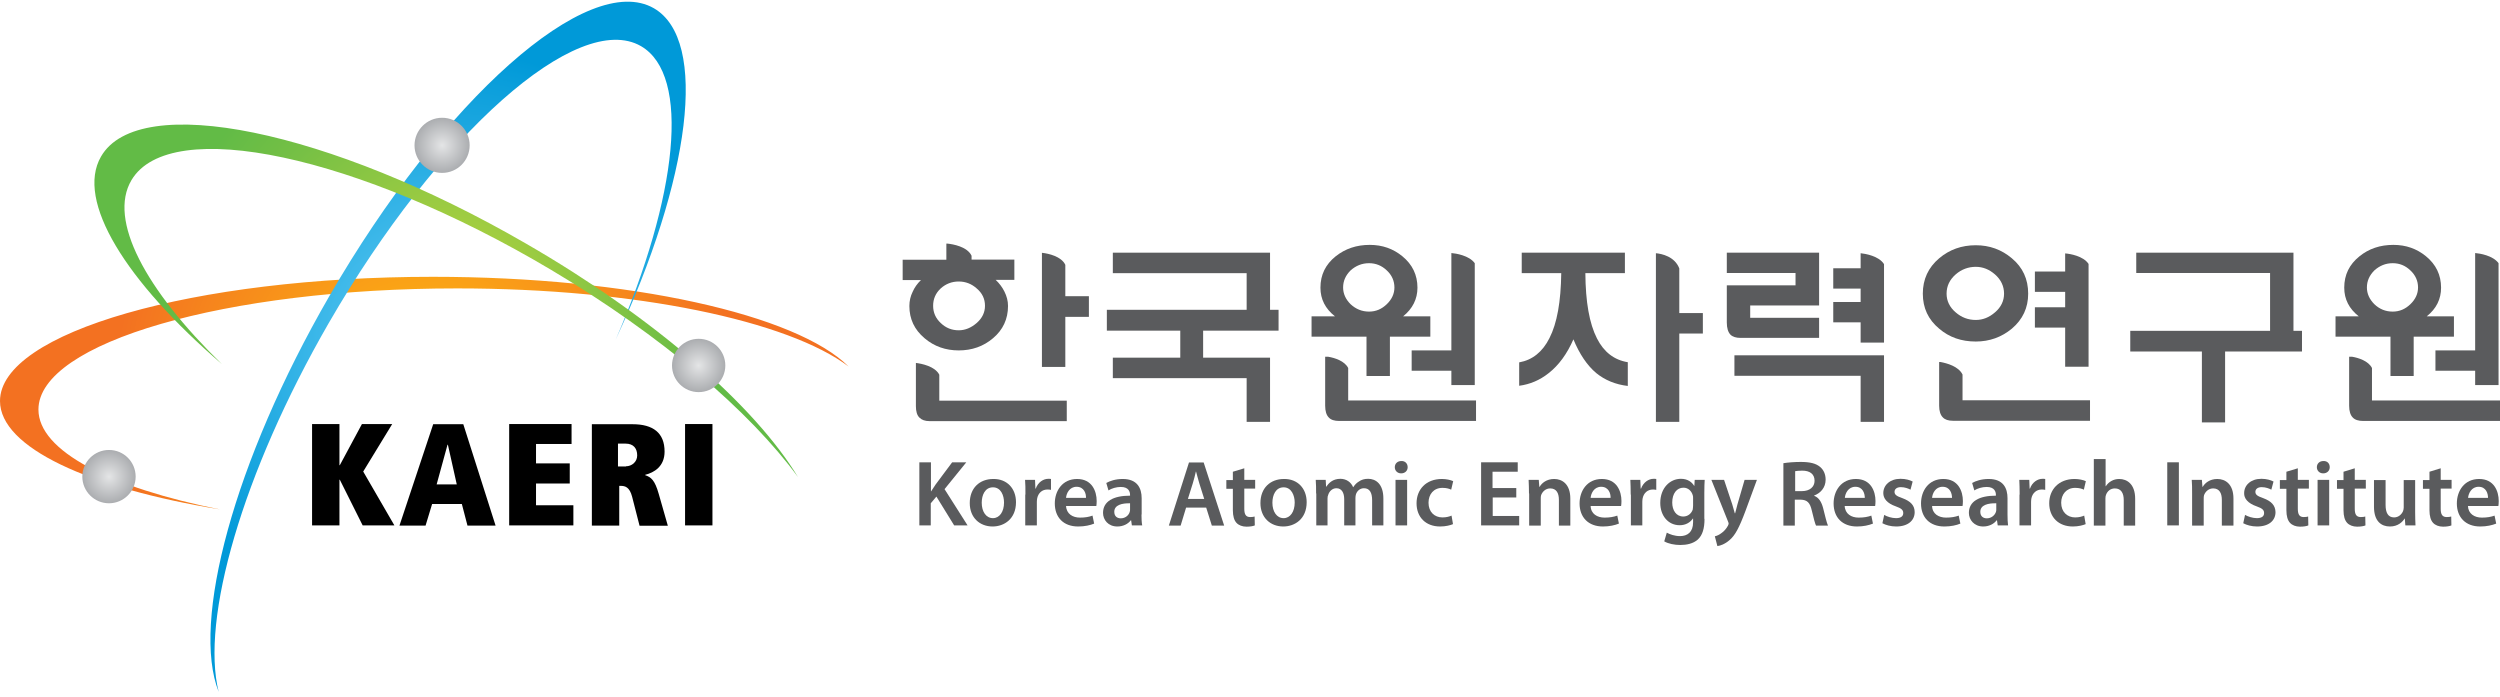 <svg width="226" height="63" viewBox="0 0 226 63" fill="none" xmlns="http://www.w3.org/2000/svg">
<path d="M96.305 26.776V23.941C95.944 23.17 94.78 22.924 94.239 22.859H94.19V33.169H96.305V28.645H98.436V26.776H96.305Z" fill="#5A5B5D"/>
<path d="M82.207 27.661C82.207 28.841 82.666 29.808 83.584 30.579C84.453 31.317 85.486 31.677 86.666 31.677C87.863 31.677 88.895 31.317 89.764 30.579C90.666 29.825 91.125 28.841 91.125 27.661C91.125 27.202 91.01 26.776 90.797 26.35C90.6 25.956 90.338 25.612 90.01 25.301H91.698V23.465H87.83V23.12C87.436 22.285 86.125 22.071 85.65 22.022H85.551V23.481H81.601V25.317H83.256C82.912 25.645 82.666 26.006 82.502 26.383C82.306 26.776 82.207 27.219 82.207 27.661ZM85.043 26.071C85.502 25.661 86.043 25.448 86.666 25.448C87.289 25.448 87.83 25.661 88.289 26.071C88.797 26.497 89.043 27.022 89.043 27.645C89.043 28.235 88.797 28.759 88.289 29.202C87.797 29.628 87.256 29.858 86.666 29.858C86.043 29.858 85.502 29.645 85.043 29.202C84.584 28.776 84.355 28.251 84.355 27.645C84.355 27.038 84.568 26.514 85.043 26.071Z" fill="#5A5B5D"/>
<path d="M84.912 33.874C84.519 33.104 83.305 32.874 82.797 32.809V36.71C82.797 37.186 82.896 37.546 83.125 37.759C83.322 37.956 83.617 38.071 84.043 38.071H96.436V36.218H84.912V33.874Z" fill="#5A5B5D"/>
<path d="M115.582 29.891V28.006H114.812V22.842H100.6V24.694H112.697V28.006H100.059V29.891H106.697V32.333H100.6V34.185H112.697V38.136H114.812V32.333H108.763V29.891H115.582Z" fill="#5A5B5D"/>
<path d="M121.876 36.185V33.267C121.549 32.628 120.663 32.35 120.073 32.251H119.795V36.677C119.795 37.169 119.909 37.529 120.123 37.743C120.319 37.956 120.631 38.054 121.057 38.054H133.433V36.202H121.876V36.185Z" fill="#5A5B5D"/>
<path d="M123.548 33.989H125.647V30.432H129.302V28.596H126.843C127.696 27.907 128.138 27.038 128.138 26.006C128.138 24.858 127.679 23.908 126.778 23.17C125.942 22.481 124.958 22.137 123.827 22.137C122.63 22.137 121.614 22.481 120.745 23.17C119.827 23.908 119.368 24.842 119.368 26.006C119.368 27.055 119.811 27.907 120.68 28.596H118.565V30.432H123.532V33.989H123.548ZM122.09 24.448C122.565 24.022 123.122 23.793 123.762 23.793C124.368 23.793 124.909 24.006 125.368 24.448C125.827 24.875 126.056 25.399 126.056 25.989C126.056 26.547 125.827 27.055 125.368 27.497C124.909 27.94 124.384 28.169 123.762 28.169C123.122 28.169 122.565 27.94 122.09 27.497C121.647 27.055 121.417 26.547 121.417 25.989C121.417 25.399 121.647 24.891 122.09 24.448Z" fill="#5A5B5D"/>
<path d="M127.614 33.514H131.204V34.809H133.318V23.794C132.81 23.089 131.597 22.908 131.204 22.875V31.678H127.614V33.514Z" fill="#5A5B5D"/>
<path d="M214.427 36.185V33.267C214.099 32.628 213.214 32.35 212.64 32.251H212.362V36.677C212.362 37.169 212.477 37.529 212.69 37.743C212.886 37.956 213.214 38.054 213.624 38.054H226V36.202H214.427V36.185Z" fill="#5A5B5D"/>
<path d="M216.099 33.989H218.197V30.432H221.836V28.596H219.378C220.246 27.907 220.673 27.038 220.673 26.006C220.673 24.858 220.214 23.908 219.312 23.17C218.476 22.481 217.493 22.137 216.361 22.137C215.165 22.137 214.148 22.481 213.296 23.17C212.378 23.908 211.919 24.842 211.919 26.006C211.919 27.055 212.362 27.907 213.231 28.596H211.132V30.432H216.099V33.989ZM214.64 24.448C215.116 24.022 215.657 23.793 216.296 23.793C216.919 23.793 217.443 24.006 217.902 24.448C218.361 24.875 218.591 25.399 218.591 25.989C218.591 26.547 218.361 27.055 217.902 27.497C217.443 27.94 216.919 28.169 216.296 28.169C215.657 28.169 215.099 27.94 214.64 27.497C214.198 27.055 213.968 26.547 213.968 25.989C213.968 25.399 214.198 24.891 214.64 24.448Z" fill="#5A5B5D"/>
<path d="M220.164 33.514H223.754V34.809H225.869V23.794C225.361 23.089 224.148 22.908 223.754 22.875V31.678H220.164V33.514Z" fill="#5A5B5D"/>
<path d="M164.447 30.563V28.727H158.218V27.612H164.447V22.842H156.103V24.678H162.316V25.793H156.103V29.153C156.103 29.661 156.218 30.022 156.431 30.251C156.628 30.448 156.939 30.546 157.349 30.546H164.447V30.563Z" fill="#5A5B5D"/>
<path d="M168.201 22.891V24.252H165.726V26.088H168.201V27.301H165.726V29.137H168.201V30.973H170.315V23.875C169.84 23.137 168.643 22.94 168.201 22.891Z" fill="#5A5B5D"/>
<path d="M156.792 33.972H168.201V38.136H170.315V32.12H156.792V33.972Z" fill="#5A5B5D"/>
<path d="M186.691 33.154H188.806V23.859C188.331 23.138 187.118 22.941 186.691 22.908V24.548H183.954V26.384H186.691V27.777H183.954V29.613H186.691V33.154Z" fill="#5A5B5D"/>
<path d="M177.413 36.185V33.858C177.053 33.12 176.02 32.841 175.43 32.727H175.299V36.677C175.299 37.153 175.414 37.513 175.627 37.726C175.823 37.939 176.135 38.038 176.545 38.038H188.937V36.185H177.413Z" fill="#5A5B5D"/>
<path d="M178.61 30.874C179.856 30.874 180.938 30.481 181.872 29.71C182.856 28.874 183.347 27.825 183.347 26.547C183.347 25.235 182.856 24.17 181.872 23.35C180.938 22.563 179.856 22.17 178.61 22.17C177.331 22.17 176.233 22.563 175.299 23.35C174.315 24.186 173.823 25.252 173.823 26.547C173.823 27.842 174.315 28.891 175.299 29.71C176.217 30.497 177.315 30.874 178.61 30.874ZM176.79 24.809C177.315 24.35 177.938 24.121 178.61 24.121C179.249 24.121 179.823 24.35 180.348 24.809C180.889 25.284 181.167 25.875 181.167 26.547C181.167 27.202 180.889 27.776 180.348 28.235C179.823 28.694 179.249 28.924 178.61 28.924C177.922 28.924 177.315 28.694 176.79 28.235C176.25 27.776 175.971 27.202 175.971 26.547C175.971 25.858 176.25 25.284 176.79 24.809Z" fill="#5A5B5D"/>
<path d="M207.329 29.907V22.842H193.117V24.678H205.215V29.907H192.576V31.776H199.051V38.185H201.149V31.776H208.1V29.907H207.329Z" fill="#5A5B5D"/>
<path d="M144.367 30.596C143.678 29.251 143.334 27.284 143.317 24.694H146.891V22.842H137.564V24.694H141.137C141.104 27.268 140.76 29.219 140.072 30.563C139.449 31.809 138.531 32.546 137.334 32.759V34.874C138.318 34.743 139.203 34.366 140.006 33.727C140.924 33.005 141.662 31.989 142.236 30.677C142.793 32.022 143.481 33.038 144.301 33.727C145.088 34.366 146.039 34.759 147.153 34.89V32.743C145.924 32.546 144.989 31.825 144.367 30.596Z" fill="#5A5B5D"/>
<path d="M151.808 28.301V24.268C151.399 23.186 150.218 22.94 149.694 22.891V38.136H151.808V30.153H153.939V28.301H151.808Z" fill="#5A5B5D"/>
<path d="M83.125 41.792H84.158V44.415H84.174C84.305 44.202 84.453 43.989 84.584 43.792L86.076 41.792H87.354L85.387 44.218L87.469 47.496H86.256L84.65 44.89L84.141 45.497V47.496H83.109V41.792H83.125Z" fill="#5A5B5D"/>
<path d="M91.846 45.398C91.846 46.907 90.78 47.595 89.731 47.595C88.567 47.595 87.666 46.792 87.666 45.48C87.666 44.12 88.551 43.3 89.797 43.3C91.026 43.284 91.846 44.153 91.846 45.398ZM88.748 45.448C88.748 46.251 89.141 46.841 89.764 46.841C90.354 46.841 90.764 46.267 90.764 45.431C90.764 44.792 90.485 44.054 89.764 44.054C89.043 44.054 88.748 44.759 88.748 45.448Z" fill="#5A5B5D"/>
<path d="M92.699 44.71C92.699 44.153 92.699 43.759 92.666 43.382H93.567L93.6 44.169H93.633C93.83 43.595 94.321 43.284 94.764 43.284C94.862 43.284 94.928 43.284 95.01 43.3V44.284C94.928 44.267 94.83 44.251 94.698 44.251C94.19 44.251 93.862 44.579 93.764 45.038C93.748 45.136 93.731 45.234 93.731 45.365V47.496H92.682V44.71H92.699Z" fill="#5A5B5D"/>
<path d="M96.37 45.726C96.403 46.464 96.977 46.792 97.632 46.792C98.108 46.792 98.452 46.726 98.763 46.611L98.911 47.333C98.567 47.48 98.058 47.595 97.468 47.595C96.124 47.595 95.354 46.759 95.354 45.513C95.354 44.365 96.042 43.3 97.37 43.3C98.714 43.3 99.14 44.398 99.14 45.3C99.14 45.497 99.124 45.644 99.108 45.742H96.37V45.726ZM98.173 45.005C98.19 44.628 98.009 44.005 97.321 44.005C96.681 44.005 96.403 44.595 96.37 45.005H98.173Z" fill="#5A5B5D"/>
<path d="M103.19 46.513C103.19 46.89 103.206 47.251 103.255 47.496H102.321L102.255 47.038H102.222C101.976 47.365 101.534 47.595 101.009 47.595C100.173 47.595 99.714 46.988 99.714 46.365C99.714 45.333 100.632 44.808 102.157 44.808V44.743C102.157 44.464 102.042 44.021 101.321 44.021C100.911 44.021 100.485 44.152 100.206 44.333L100.009 43.661C100.321 43.48 100.845 43.3 101.501 43.3C102.812 43.3 103.206 44.136 103.206 45.038V46.513H103.19ZM102.173 45.497C101.436 45.48 100.731 45.644 100.731 46.267C100.731 46.677 100.993 46.857 101.321 46.857C101.731 46.857 102.042 46.578 102.124 46.283C102.157 46.202 102.157 46.12 102.157 46.054V45.497H102.173Z" fill="#5A5B5D"/>
<path d="M107.222 45.89L106.73 47.513H105.665L107.484 41.808H108.812L110.664 47.513H109.55L109.041 45.89H107.222ZM108.861 45.103L108.418 43.694C108.304 43.349 108.222 42.956 108.123 42.628H108.107C108.025 42.956 107.943 43.349 107.828 43.694L107.386 45.103H108.861Z" fill="#5A5B5D"/>
<path d="M112.484 42.333V43.382H113.467V44.169H112.484V45.989C112.484 46.48 112.615 46.742 113.008 46.742C113.205 46.742 113.303 46.726 113.418 46.693L113.434 47.497C113.287 47.562 113.008 47.611 112.68 47.611C112.303 47.611 111.976 47.48 111.779 47.267C111.566 47.038 111.451 46.661 111.451 46.12V44.185H110.861V43.398H111.451V42.645L112.484 42.333Z" fill="#5A5B5D"/>
<path d="M118.123 45.398C118.123 46.907 117.057 47.595 116.008 47.595C114.844 47.595 113.943 46.792 113.943 45.48C113.943 44.12 114.828 43.3 116.074 43.3C117.303 43.284 118.123 44.153 118.123 45.398ZM115.025 45.448C115.025 46.251 115.418 46.841 116.041 46.841C116.631 46.841 117.041 46.267 117.041 45.431C117.041 44.792 116.746 44.054 116.041 44.054C115.32 44.054 115.025 44.759 115.025 45.448Z" fill="#5A5B5D"/>
<path d="M118.975 44.611C118.975 44.136 118.975 43.743 118.942 43.382H119.844L119.877 43.989H119.91C120.106 43.677 120.483 43.284 121.172 43.284C121.713 43.284 122.139 43.595 122.319 44.038H122.336C122.483 43.808 122.647 43.644 122.844 43.53C123.073 43.366 123.336 43.284 123.68 43.284C124.368 43.284 125.057 43.743 125.057 45.07V47.496H124.04V45.218C124.04 44.529 123.811 44.136 123.303 44.136C122.942 44.136 122.68 44.382 122.581 44.677C122.549 44.775 122.532 44.907 122.532 45.021V47.496H121.516V45.12C121.516 44.546 121.286 44.136 120.811 44.136C120.418 44.136 120.155 44.447 120.073 44.726C120.024 44.825 120.008 44.939 120.008 45.07V47.496H118.992V44.611H118.975Z" fill="#5A5B5D"/>
<path d="M127.253 42.234C127.253 42.546 127.024 42.792 126.663 42.792C126.319 42.792 126.09 42.546 126.09 42.234C126.09 41.907 126.335 41.677 126.68 41.677C127.024 41.661 127.253 41.907 127.253 42.234ZM126.155 47.496V43.382H127.204V47.496H126.155Z" fill="#5A5B5D"/>
<path d="M131.351 47.382C131.122 47.48 130.696 47.595 130.187 47.595C128.892 47.595 128.056 46.759 128.056 45.497C128.056 44.267 128.892 43.3 130.351 43.3C130.728 43.3 131.122 43.382 131.368 43.497L131.187 44.267C131.023 44.185 130.778 44.103 130.4 44.103C129.597 44.103 129.138 44.693 129.138 45.447C129.138 46.283 129.679 46.775 130.4 46.775C130.761 46.775 131.023 46.693 131.22 46.611L131.351 47.382Z" fill="#5A5B5D"/>
<path d="M137.089 44.972H134.941V46.644H137.334V47.496H133.892V41.792H137.203V42.644H134.925V44.12H137.072V44.972H137.089Z" fill="#5A5B5D"/>
<path d="M138.22 44.611C138.22 44.136 138.203 43.743 138.187 43.382H139.105L139.154 44.005H139.187C139.367 43.677 139.81 43.3 140.498 43.3C141.219 43.3 141.957 43.759 141.957 45.07V47.513H140.924V45.185C140.924 44.595 140.711 44.152 140.137 44.152C139.728 44.152 139.433 44.447 139.318 44.759C139.285 44.857 139.285 44.972 139.285 45.103V47.513H138.236V44.611H138.22Z" fill="#5A5B5D"/>
<path d="M143.793 45.726C143.809 46.464 144.399 46.792 145.055 46.792C145.53 46.792 145.875 46.726 146.203 46.611L146.35 47.333C145.989 47.48 145.498 47.595 144.908 47.595C143.58 47.595 142.793 46.759 142.793 45.513C142.793 44.365 143.481 43.3 144.809 43.3C146.153 43.3 146.58 44.398 146.58 45.3C146.58 45.497 146.563 45.644 146.547 45.742H143.793V45.726ZM145.596 45.005C145.612 44.628 145.432 44.005 144.744 44.005C144.104 44.005 143.826 44.595 143.793 45.005H145.596Z" fill="#5A5B5D"/>
<path d="M147.416 44.71C147.416 44.153 147.399 43.759 147.383 43.382H148.284L148.317 44.169H148.35C148.563 43.595 149.038 43.284 149.481 43.284C149.579 43.284 149.645 43.284 149.727 43.3V44.284C149.645 44.267 149.547 44.251 149.432 44.251C148.924 44.251 148.596 44.579 148.497 45.038C148.481 45.136 148.465 45.234 148.465 45.365V47.496H147.432V44.71H147.416Z" fill="#5A5B5D"/>
<path d="M154.087 46.906C154.087 47.775 153.907 48.382 153.481 48.775C153.055 49.152 152.465 49.267 151.891 49.267C151.366 49.267 150.809 49.152 150.448 48.939L150.678 48.152C150.94 48.3 151.383 48.464 151.874 48.464C152.546 48.464 153.055 48.103 153.055 47.218V46.874H153.038C152.792 47.234 152.383 47.48 151.842 47.48C150.809 47.48 150.088 46.628 150.088 45.464C150.088 44.103 150.973 43.284 151.956 43.284C152.579 43.284 152.956 43.595 153.153 43.923H153.169L153.202 43.382H154.104C154.087 43.661 154.071 44.005 154.071 44.562V46.906H154.087ZM153.055 45.038C153.055 44.939 153.055 44.841 153.022 44.759C152.907 44.382 152.612 44.087 152.186 44.087C151.596 44.087 151.17 44.595 151.17 45.431C151.17 46.136 151.53 46.693 152.169 46.693C152.563 46.693 152.891 46.447 153.022 46.07C153.038 45.956 153.055 45.808 153.055 45.693V45.038Z" fill="#5A5B5D"/>
<path d="M155.857 43.382L156.595 45.595C156.677 45.858 156.759 46.169 156.825 46.398H156.857C156.923 46.169 157.005 45.858 157.07 45.579L157.71 43.382H158.824L157.792 46.185C157.218 47.726 156.841 48.415 156.349 48.825C155.939 49.185 155.53 49.333 155.251 49.365L155.021 48.48C155.202 48.447 155.415 48.349 155.628 48.185C155.825 48.054 156.054 47.808 156.202 47.53C156.234 47.448 156.267 47.398 156.267 47.349C156.267 47.316 156.267 47.251 156.218 47.153L154.71 43.382H155.857Z" fill="#5A5B5D"/>
<path d="M161.218 41.874C161.611 41.808 162.201 41.759 162.791 41.759C163.611 41.759 164.168 41.89 164.545 42.218C164.857 42.48 165.037 42.874 165.037 43.365C165.037 44.103 164.545 44.595 164.004 44.792V44.824C164.414 44.972 164.66 45.365 164.808 45.923C164.988 46.627 165.136 47.283 165.25 47.513H164.168C164.086 47.349 163.955 46.873 163.791 46.169C163.627 45.431 163.365 45.185 162.775 45.169H162.25V47.513H161.218V41.874ZM162.267 44.398H162.89C163.595 44.398 164.037 44.021 164.037 43.464C164.037 42.841 163.595 42.546 162.923 42.546C162.595 42.546 162.382 42.579 162.283 42.595V44.398H162.267Z" fill="#5A5B5D"/>
<path d="M166.758 45.726C166.791 46.464 167.365 46.792 168.02 46.792C168.496 46.792 168.856 46.726 169.168 46.611L169.315 47.333C168.955 47.48 168.463 47.595 167.873 47.595C166.529 47.595 165.758 46.759 165.758 45.513C165.758 44.365 166.447 43.3 167.775 43.3C169.119 43.3 169.545 44.398 169.545 45.3C169.545 45.497 169.529 45.644 169.512 45.742H166.758V45.726ZM168.578 45.005C168.578 44.628 168.414 44.005 167.725 44.005C167.086 44.005 166.807 44.595 166.775 45.005H168.578Z" fill="#5A5B5D"/>
<path d="M170.332 46.546C170.561 46.693 171.02 46.841 171.397 46.841C171.856 46.841 172.053 46.66 172.053 46.382C172.053 46.103 171.889 45.956 171.381 45.775C170.578 45.497 170.25 45.054 170.25 44.579C170.25 43.857 170.856 43.284 171.807 43.284C172.266 43.284 172.66 43.398 172.905 43.53L172.709 44.267C172.528 44.169 172.201 44.038 171.84 44.038C171.463 44.038 171.266 44.218 171.266 44.464C171.266 44.726 171.463 44.857 171.988 45.038C172.725 45.316 173.086 45.693 173.086 46.3C173.086 47.038 172.496 47.595 171.414 47.595C170.922 47.595 170.463 47.464 170.168 47.3L170.332 46.546Z" fill="#5A5B5D"/>
<path d="M174.66 45.726C174.676 46.464 175.266 46.792 175.922 46.792C176.397 46.792 176.758 46.726 177.069 46.611L177.217 47.333C176.873 47.48 176.364 47.595 175.774 47.595C174.43 47.595 173.66 46.759 173.66 45.513C173.66 44.365 174.348 43.3 175.676 43.3C177.02 43.3 177.446 44.398 177.446 45.3C177.446 45.497 177.43 45.644 177.413 45.742H174.66V45.726ZM176.463 45.005C176.463 44.628 176.299 44.005 175.61 44.005C174.971 44.005 174.692 44.595 174.66 45.005H176.463Z" fill="#5A5B5D"/>
<path d="M181.479 46.513C181.479 46.89 181.495 47.251 181.528 47.496H180.594L180.528 47.038H180.495C180.249 47.365 179.807 47.595 179.282 47.595C178.463 47.595 177.987 46.988 177.987 46.365C177.987 45.333 178.905 44.808 180.43 44.808V44.743C180.43 44.464 180.315 44.021 179.594 44.021C179.184 44.021 178.758 44.152 178.479 44.333L178.282 43.661C178.594 43.48 179.118 43.3 179.774 43.3C181.102 43.3 181.479 44.136 181.479 45.038V46.513ZM180.463 45.497C179.725 45.48 179.02 45.644 179.02 46.267C179.02 46.677 179.282 46.857 179.61 46.857C180.02 46.857 180.331 46.578 180.43 46.283C180.463 46.202 180.463 46.12 180.463 46.054V45.497Z" fill="#5A5B5D"/>
<path d="M182.577 44.71C182.577 44.153 182.56 43.759 182.544 43.382H183.446L183.478 44.169H183.511C183.708 43.595 184.2 43.284 184.642 43.284C184.741 43.284 184.806 43.284 184.888 43.3V44.284C184.806 44.267 184.708 44.251 184.577 44.251C184.085 44.251 183.741 44.579 183.642 45.038C183.626 45.136 183.609 45.234 183.609 45.365V47.496H182.56V44.71H182.577Z" fill="#5A5B5D"/>
<path d="M188.544 47.382C188.314 47.48 187.888 47.595 187.38 47.595C186.101 47.595 185.249 46.759 185.249 45.497C185.249 44.267 186.101 43.3 187.544 43.3C187.921 43.3 188.314 43.382 188.56 43.497L188.38 44.267C188.216 44.185 187.97 44.103 187.593 44.103C186.806 44.103 186.331 44.693 186.331 45.447C186.331 46.283 186.888 46.775 187.593 46.775C187.954 46.775 188.216 46.693 188.412 46.611L188.544 47.382Z" fill="#5A5B5D"/>
<path d="M189.298 41.497H190.347V43.956H190.363C190.495 43.759 190.658 43.595 190.872 43.48C191.068 43.366 191.314 43.3 191.576 43.3C192.281 43.3 193.019 43.759 193.019 45.087V47.513H191.986V45.202C191.986 44.595 191.757 44.153 191.183 44.153C190.773 44.153 190.495 44.415 190.38 44.743C190.347 44.825 190.331 44.939 190.331 45.054V47.513H189.281V41.497H189.298Z" fill="#5A5B5D"/>
<path d="M196.97 41.792V47.496H195.92V41.792H196.97Z" fill="#5A5B5D"/>
<path d="M198.166 44.611C198.166 44.136 198.166 43.743 198.133 43.382H199.051L199.1 44.005H199.133C199.314 43.677 199.756 43.3 200.445 43.3C201.166 43.3 201.904 43.759 201.904 45.07V47.513H200.854V45.185C200.854 44.595 200.641 44.152 200.068 44.152C199.658 44.152 199.363 44.447 199.248 44.759C199.215 44.857 199.215 44.972 199.215 45.103V47.513H198.166V44.611Z" fill="#5A5B5D"/>
<path d="M202.952 46.546C203.198 46.693 203.641 46.841 204.018 46.841C204.477 46.841 204.674 46.66 204.674 46.382C204.674 46.103 204.51 45.956 204.002 45.775C203.198 45.497 202.854 45.054 202.871 44.579C202.871 43.857 203.477 43.284 204.428 43.284C204.887 43.284 205.28 43.398 205.526 43.53L205.329 44.267C205.149 44.169 204.821 44.038 204.461 44.038C204.084 44.038 203.887 44.218 203.887 44.464C203.887 44.726 204.084 44.857 204.608 45.038C205.346 45.316 205.69 45.693 205.706 46.3C205.706 47.038 205.133 47.595 204.034 47.595C203.543 47.595 203.084 47.464 202.789 47.3L202.952 46.546Z" fill="#5A5B5D"/>
<path d="M207.723 42.333V43.382H208.723V44.169H207.723V45.989C207.723 46.48 207.854 46.742 208.247 46.742C208.444 46.742 208.542 46.726 208.657 46.693L208.673 47.497C208.526 47.562 208.247 47.611 207.919 47.611C207.542 47.611 207.215 47.48 207.018 47.267C206.805 47.038 206.69 46.661 206.69 46.12V44.185H206.1V43.398H206.69V42.645L207.723 42.333Z" fill="#5A5B5D"/>
<path d="M210.608 42.234C210.608 42.546 210.378 42.792 210.018 42.792C209.673 42.792 209.444 42.546 209.444 42.234C209.444 41.907 209.69 41.677 210.034 41.677C210.395 41.661 210.608 41.907 210.608 42.234ZM209.509 47.496V43.382H210.559V47.496H209.509Z" fill="#5A5B5D"/>
<path d="M212.87 42.333V43.382H213.87V44.169H212.87V45.989C212.87 46.48 213.001 46.742 213.411 46.742C213.607 46.742 213.706 46.726 213.82 46.693L213.837 47.497C213.689 47.562 213.411 47.611 213.083 47.611C212.706 47.611 212.378 47.48 212.181 47.267C211.968 47.038 211.853 46.661 211.853 46.12V44.185H211.263V43.398H211.853V42.645L212.87 42.333Z" fill="#5A5B5D"/>
<path d="M218.329 46.267C218.329 46.759 218.345 47.152 218.361 47.496H217.444L217.394 46.873H217.378C217.198 47.168 216.788 47.595 216.05 47.595C215.296 47.595 214.608 47.152 214.608 45.808V43.398H215.657V45.644C215.657 46.332 215.87 46.775 216.427 46.775C216.837 46.775 217.116 46.48 217.23 46.218C217.263 46.119 217.296 46.021 217.296 45.89V43.398H218.329V46.267Z" fill="#5A5B5D"/>
<path d="M220.64 42.333V43.382H221.624V44.169H220.64V45.989C220.64 46.48 220.771 46.742 221.181 46.742C221.378 46.742 221.46 46.726 221.591 46.693L221.607 47.497C221.46 47.562 221.181 47.611 220.853 47.611C220.476 47.611 220.148 47.48 219.952 47.267C219.739 47.038 219.624 46.661 219.624 46.12V44.185H219.034V43.398H219.624V42.645L220.64 42.333Z" fill="#5A5B5D"/>
<path d="M223.099 45.726C223.131 46.464 223.705 46.792 224.361 46.792C224.836 46.792 225.197 46.726 225.508 46.611L225.656 47.333C225.295 47.48 224.803 47.595 224.213 47.595C222.885 47.595 222.099 46.759 222.099 45.513C222.099 44.365 222.787 43.3 224.115 43.3C225.459 43.3 225.885 44.398 225.885 45.3C225.885 45.497 225.869 45.644 225.852 45.742H223.099V45.726ZM224.918 45.005C224.918 44.628 224.754 44.005 224.066 44.005C223.426 44.005 223.148 44.595 223.115 45.005H224.918Z" fill="#5A5B5D"/>
<path d="M3.475 37.022C3.475 30.973 20.425 26.072 41.325 26.072C57.488 26.072 71.273 29.006 76.716 33.137C72.011 28.448 56.963 25.023 39.128 25.023C17.507 25.023 0 30.055 0 36.251C0 40.448 8.016 44.119 19.9 46.054C9.983 44.087 3.475 40.775 3.475 37.022Z" fill="url(#paint0_radial_73_1464)"/>
<path d="M57.947 4.172C52.242 0.877 39.604 12.089 29.719 29.203C21.884 42.792 18.13 56.004 19.769 62.544C17.277 56.25 21.13 41.726 29.768 26.776C40.046 8.975 53.176 -2.664 59.111 0.746C64.094 3.631 62.405 16.22 55.652 30.711C61.274 17.744 62.471 6.794 57.947 4.172Z" fill="url(#paint1_radial_73_1464)"/>
<path d="M11.884 16.285C15.376 10.4 32.358 14.023 49.8 24.383C59.832 30.349 67.831 37.218 72.142 43.135C68.29 36.759 59.258 28.776 47.554 22.022C29.768 11.728 12.557 8.204 9.131 14.154C6.819 18.154 11.376 25.432 20.048 32.907C13.13 26.169 9.754 19.875 11.884 16.285Z" fill="url(#paint2_radial_73_1464)"/>
<path d="M30.719 43.365H30.686V47.496H28.211V38.333H30.686V42.054H30.719L32.719 38.333H35.456L32.834 42.628L35.653 47.496H32.785L30.719 43.365Z" fill="black"/>
<path d="M41.751 45.562H39.063L38.472 47.512H36.112L39.161 38.349H41.882L44.8 47.512H42.259L41.751 45.562ZM40.489 40.201H40.456L39.472 43.791H41.292L40.489 40.201Z" fill="black"/>
<path d="M46.046 38.333H51.669V40.136H48.456V41.89H51.505V43.709H48.456V45.676H51.833V47.496H46.03V38.333H46.046Z" fill="black"/>
<path d="M57.144 44.906C56.914 44.021 56.504 43.922 56.111 43.922H55.98V47.512H53.504V38.349H57.176C59.029 38.349 60.078 39.12 60.078 40.824C60.078 42.185 59.111 42.726 58.324 42.923V42.955C58.848 43.136 59.193 43.382 59.553 44.66L60.373 47.529H57.816L57.144 44.906ZM56.586 42.152C57.111 42.152 57.602 41.759 57.602 41.169C57.602 40.546 57.275 40.103 56.553 40.103H55.865V42.169H56.586V42.152Z" fill="black"/>
<path d="M61.93 38.333H64.405V47.496H61.93V38.333Z" fill="black"/>
<path d="M37.473 13.138C37.473 14.515 38.588 15.63 39.965 15.63C41.342 15.63 42.456 14.515 42.456 13.138C42.456 11.761 41.342 10.646 39.965 10.646C38.604 10.646 37.473 11.761 37.473 13.138Z" fill="url(#paint3_radial_73_1464)"/>
<path d="M65.569 33.038C65.569 34.366 64.487 35.448 63.16 35.448C61.832 35.448 60.75 34.366 60.75 33.038C60.75 31.71 61.832 30.628 63.16 30.628C64.487 30.628 65.569 31.71 65.569 33.038Z" fill="url(#paint4_radial_73_1464)"/>
<path d="M12.262 43.087C12.262 44.414 11.18 45.496 9.852 45.496C8.524 45.496 7.442 44.414 7.442 43.087C7.442 41.759 8.524 40.677 9.852 40.677C11.196 40.677 12.262 41.759 12.262 43.087Z" fill="url(#paint5_radial_73_1464)"/>
<defs>
<radialGradient id="paint0_radial_73_1464" cx="0" cy="0" r="1" gradientUnits="userSpaceOnUse" gradientTransform="translate(38.353 35.535) scale(28.118 28.169)">
<stop stop-color="#FEBE10"/>
<stop offset="1" stop-color="#F37121"/>
</radialGradient>
<radialGradient id="paint1_radial_73_1464" cx="0" cy="0" r="1" gradientUnits="userSpaceOnUse" gradientTransform="translate(40.505 31.347) scale(26.781 26.781)">
<stop stop-color="#6ACFF6"/>
<stop offset="1" stop-color="#0099D8"/>
</radialGradient>
<radialGradient id="paint2_radial_73_1464" cx="0" cy="0" r="1" gradientUnits="userSpaceOnUse" gradientTransform="translate(40.341 27.192) scale(25.152 25.152)">
<stop stop-color="#BED73D"/>
<stop offset="0.38" stop-color="#98CA42"/>
<stop offset="0.784" stop-color="#73BF45"/>
<stop offset="1" stop-color="#62BB46"/>
</radialGradient>
<radialGradient id="paint3_radial_73_1464" cx="0" cy="0" r="1" gradientUnits="userSpaceOnUse" gradientTransform="translate(39.976 13.138) rotate(180) scale(2.495)">
<stop stop-color="#E4E5E6"/>
<stop offset="1" stop-color="#ABADB0"/>
</radialGradient>
<radialGradient id="paint4_radial_73_1464" cx="0" cy="0" r="1" gradientUnits="userSpaceOnUse" gradientTransform="translate(63.155 33.041) scale(2.411 2.411)">
<stop stop-color="#E4E5E6"/>
<stop offset="1" stop-color="#ABADB0"/>
</radialGradient>
<radialGradient id="paint5_radial_73_1464" cx="0" cy="0" r="1" gradientUnits="userSpaceOnUse" gradientTransform="translate(9.856 43.089) scale(2.412)">
<stop stop-color="#E4E5E6"/>
<stop offset="1" stop-color="#ABADB0"/>
</radialGradient>
</defs>
</svg>
